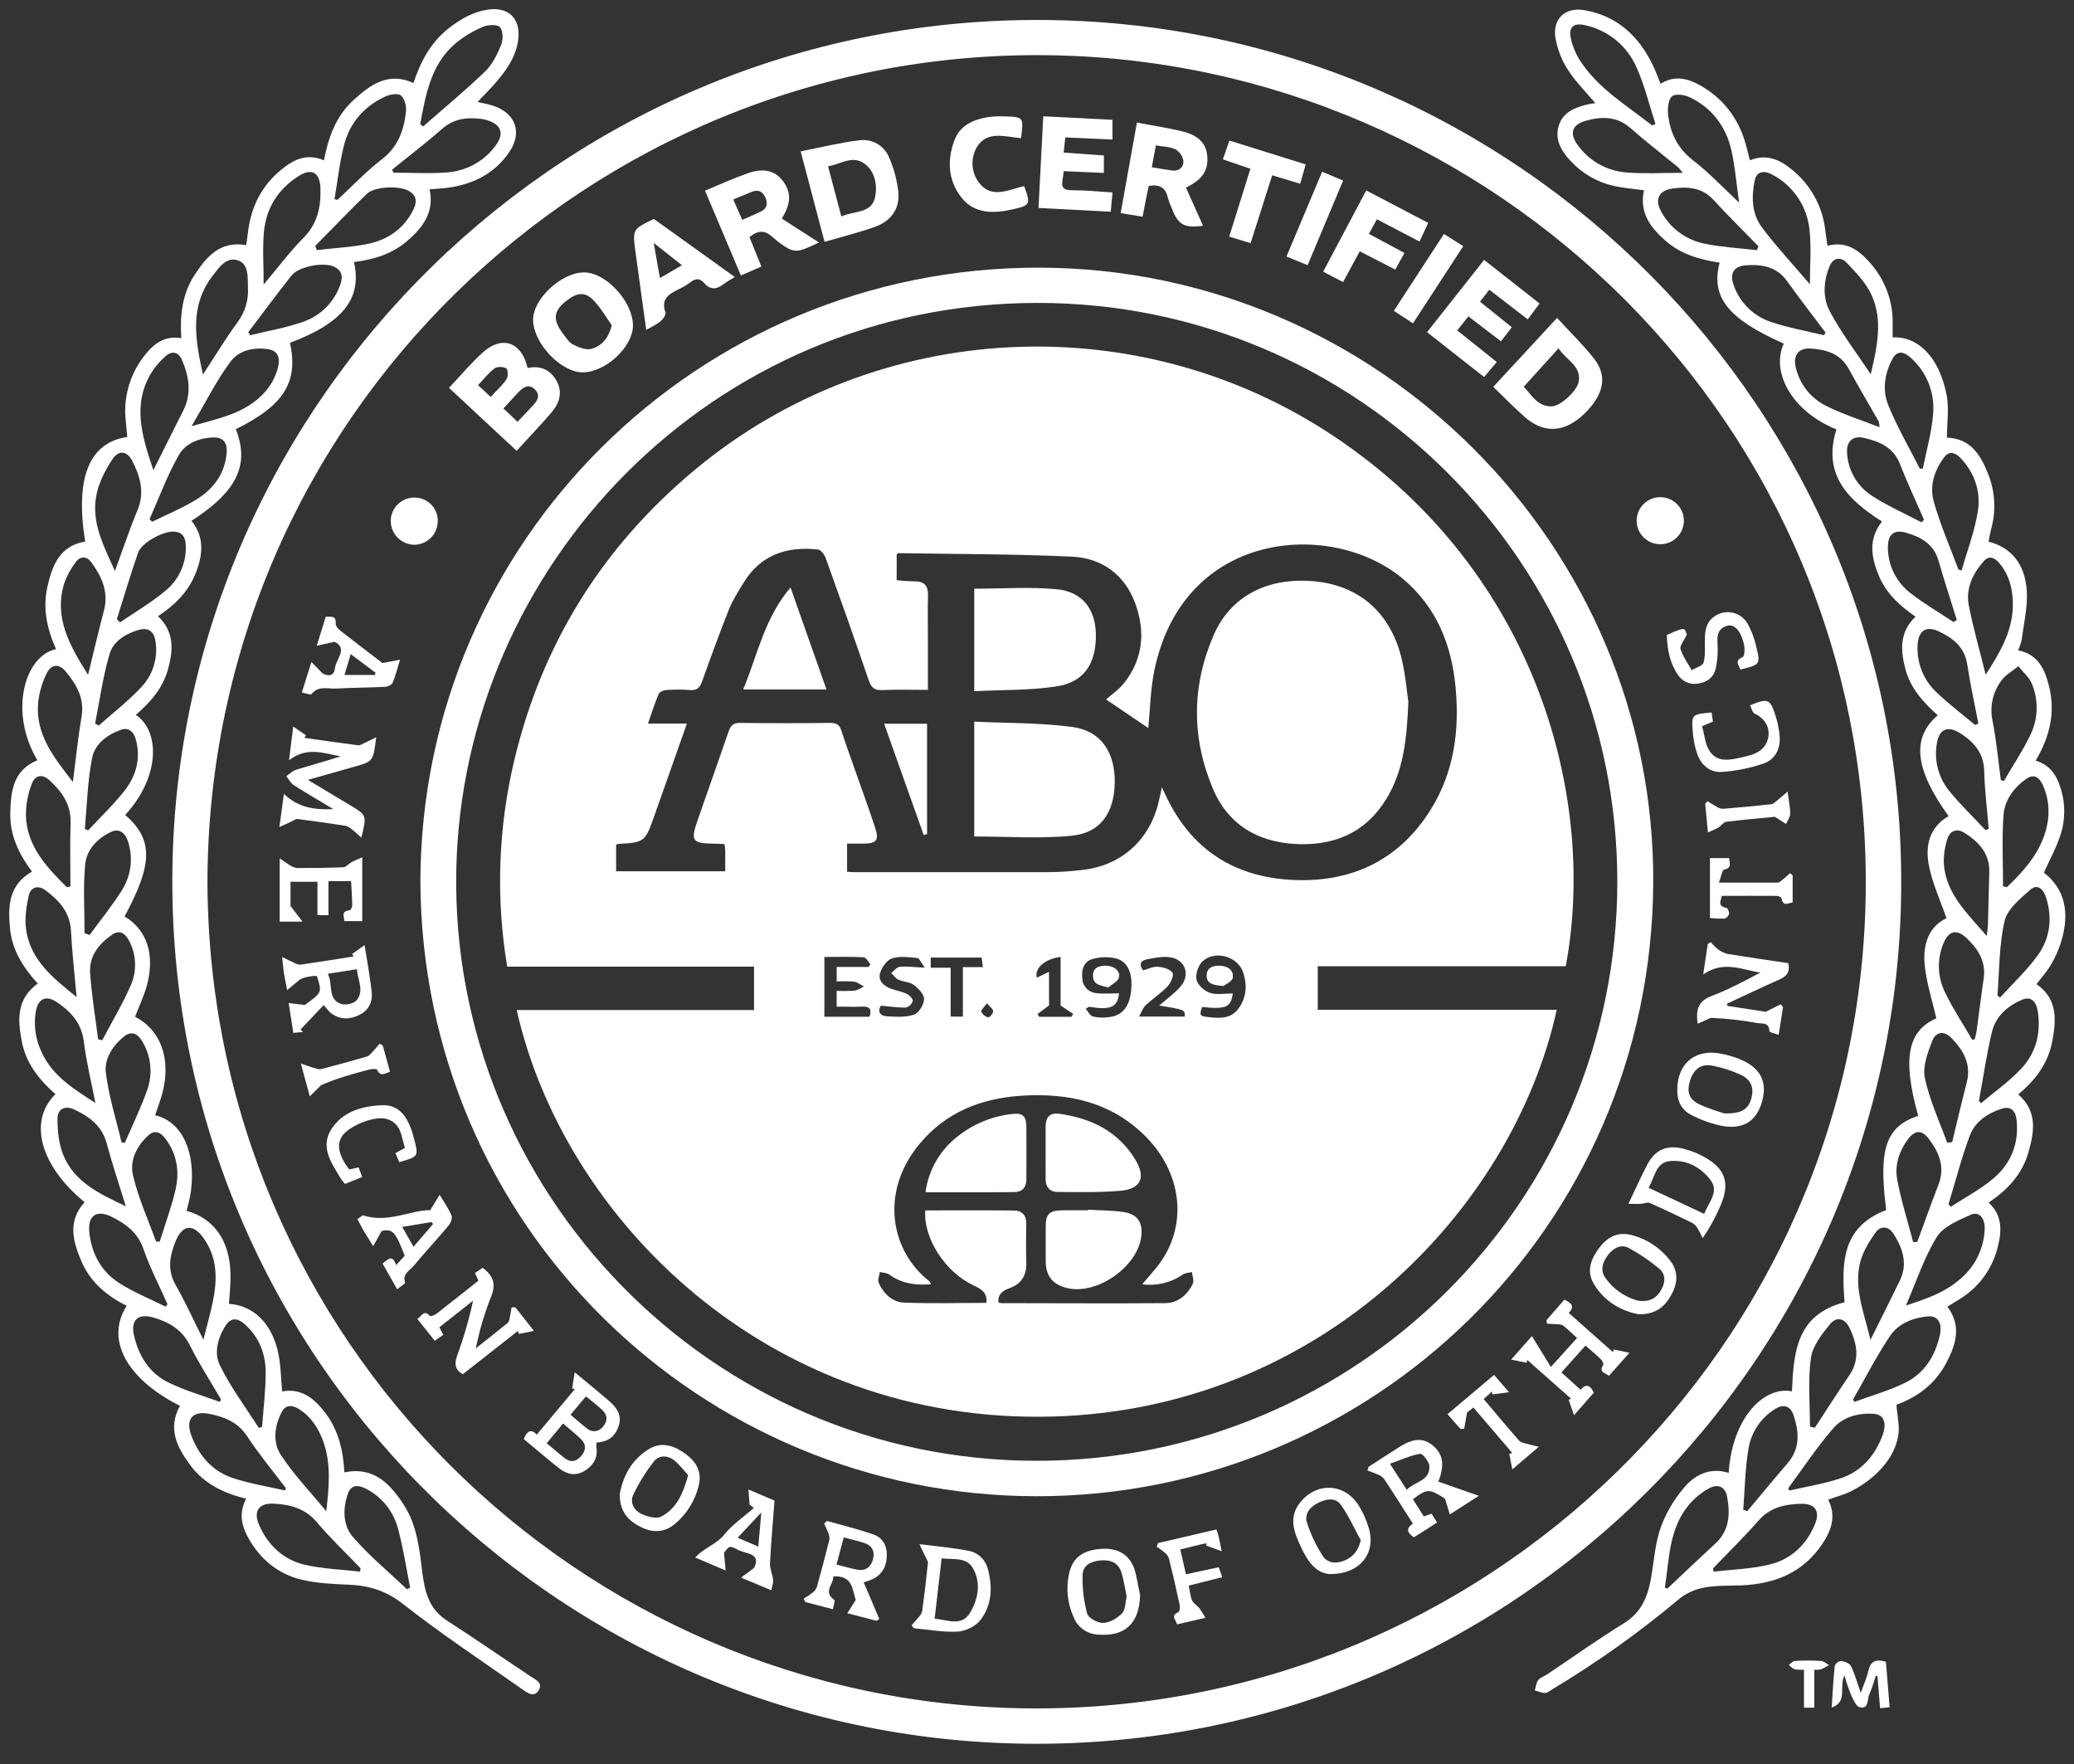 <svg xmlns="http://www.w3.org/2000/svg" width="87" height="74" viewBox="0 0 87 74" fill="none"><rect x="0" y="0" width="87" height="74" fill="#333333" stroke="none"/><g clip-path="url(#clip0_8001_102515)"><path d="M79.752 36.97C79.781 56.95 63.381 73.317 43.145 73.135C23.246 72.954 6.955 56.636 7.232 36.459C7.505 16.723 23.819 0.585 43.977 0.84C63.72 1.091 79.759 17.188 79.752 36.97ZM8.702 36.976C8.754 56.212 24.331 71.449 43.091 71.651C62.258 71.861 78.12 56.491 78.265 37.267C78.41 17.816 62.647 2.521 43.889 2.315C24.71 2.106 8.757 17.556 8.702 36.976Z" fill="#FEFFFF"></path><path d="M9.604 54.685C10.655 54.756 11.435 55.535 11.685 56.813C11.784 57.314 11.787 57.833 11.835 58.358C12.655 58.209 13.201 58.668 13.657 59.273C14.204 59.999 14.399 60.849 14.445 61.751C15.674 61.502 16.358 62.224 16.934 63.107C17.48 63.944 17.59 64.915 17.705 65.877C17.73 66.087 17.763 66.297 17.806 66.504C17.931 67.116 18.2 67.617 18.756 67.975C19.94 68.736 21.099 69.54 22.272 70.32C22.488 70.464 22.789 70.586 22.592 70.899C22.394 71.211 22.124 71.002 21.923 70.861C20.238 69.68 18.518 68.537 16.899 67.27C16.187 66.712 15.47 66.498 14.616 66.463C13.953 66.436 13.276 66.405 12.636 66.25C11.652 66.011 10.912 65.391 10.415 64.501C10.127 63.986 10.014 63.457 10.324 62.858C9.39 62.631 8.567 62.236 7.99 61.464C7.428 60.709 7.022 59.92 7.548 58.963C5.309 57.835 4.41 56.181 5.314 54.769C4.485 54.352 3.791 53.779 3.42 52.909C3.056 52.068 2.827 51.214 3.55 50.421C1.69 48.9 1.168 47.019 2.328 45.89C1.647 45.295 1.094 44.605 0.918 43.695C0.743 42.785 0.676 41.911 1.583 41.25C0.977 40.591 0.501 39.84 0.417 38.922C0.333 38.004 0.358 37.119 1.342 36.555C0.795 35.829 0.409 35.023 0.431 34.103C0.453 33.183 0.552 32.3 1.569 31.888C0.37 29.881 1.014 27.512 2.351 27.226C1.976 26.392 1.785 25.521 1.986 24.623C2.187 23.724 2.498 22.892 3.572 22.715C3.147 20.052 3.73 18.562 5.339 18.327C5.32 18.114 5.301 17.896 5.278 17.679C5.217 17.167 5.262 16.648 5.412 16.154C5.561 15.66 5.811 15.202 6.146 14.809C6.51 14.368 6.954 14.075 7.604 14.185C7.546 13.245 7.636 12.346 8.15 11.551C8.651 10.785 9.21 10.091 10.327 10.28C10.358 10.065 10.391 9.844 10.418 9.624C10.572 8.519 11.088 7.626 11.992 6.967C12.453 6.631 12.957 6.456 13.589 6.724C13.772 5.768 14.089 4.875 14.818 4.208C15.526 3.562 16.276 2.997 17.344 3.482C17.635 2.602 18.051 1.804 18.79 1.211C19.307 0.8 19.866 0.476 20.537 0.394C21.336 0.303 21.813 0.777 21.747 1.574C21.685 2.288 21.31 2.854 20.868 3.381C20.617 3.681 20.335 3.955 20.034 4.275C20.267 4.332 20.482 4.366 20.686 4.434C21.624 4.743 21.922 5.551 21.369 6.368C20.766 7.266 19.876 7.715 18.823 7.87C18.569 7.906 18.311 7.915 18.019 7.941C18.229 8.889 17.746 9.533 17.09 10.099C16.434 10.665 15.671 10.885 14.848 10.993C15.199 12.519 14.378 13.545 12.165 14.378C12.52 16.034 11.912 17.002 9.893 18.001C10.479 19.495 9.943 20.617 8.033 21.843C8.601 22.552 8.506 23.319 8.187 24.091C7.877 24.844 7.318 25.39 6.629 25.844C7.328 26.512 7.267 27.293 7.042 28.088C6.817 28.884 6.3 29.459 5.697 29.985C6.72 30.657 6.722 32.595 5.252 34.179C6.43 35.211 6.424 36.218 5.226 38.436C6.152 38.992 6.507 40.019 6.171 41.295C6.049 41.757 5.837 42.194 5.666 42.644C6.736 43.189 7.186 44.406 6.816 45.828C6.733 46.149 6.612 46.458 6.508 46.773C7.672 47.058 8.214 48.355 8.011 49.946C7.975 50.229 7.893 50.506 7.829 50.785C8.979 51.103 9.642 52.044 9.667 53.419C9.682 53.846 9.629 54.266 9.604 54.685ZM14.031 8.355L14.159 8.381C14.777 7.806 15.36 7.188 16.028 6.673C16.697 6.158 16.945 5.461 17.03 4.685C17.056 4.46 16.975 4.133 16.818 4.005C16.69 3.9 16.347 3.961 16.149 4.054C15.28 4.456 14.684 5.144 14.44 6.052C14.243 6.807 14.163 7.587 14.031 8.355ZM15.102 65.916L15.125 65.774C14.51 65.133 13.861 64.52 13.29 63.842C12.8 63.262 12.168 63.101 11.48 63.066C10.848 63.035 10.617 63.389 10.873 63.969C11.248 64.818 11.895 65.422 12.787 65.629C13.543 65.803 14.331 65.826 15.102 65.916ZM17.627 5.204L17.748 5.305C18.617 4.542 19.511 3.803 20.345 3.002C20.648 2.711 20.854 2.29 21.018 1.892C21.109 1.674 21.109 1.312 20.977 1.145C20.886 1.022 20.478 1.03 20.273 1.119C19.856 1.292 19.466 1.526 19.117 1.811C18.072 2.694 17.861 3.959 17.627 5.204ZM11.955 62.511L11.99 62.413C11.443 61.693 10.867 60.998 10.373 60.245C9.984 59.651 9.417 59.427 8.794 59.302C8.057 59.153 7.762 59.534 8.04 60.246C8.362 61.072 8.918 61.712 9.771 61.992C10.477 62.228 11.224 62.344 11.955 62.513V62.511ZM11.06 11.933C11.661 11.221 12.154 10.556 12.736 9.97C13.318 9.384 13.465 8.677 13.442 7.903C13.42 7.221 13.072 7.031 12.497 7.402C11.662 7.947 11.166 8.73 11.073 9.711C11.007 10.413 11.06 11.124 11.06 11.936V11.933ZM9.224 58.796L9.269 58.691C8.83 57.937 8.352 57.201 7.963 56.42C7.632 55.757 7.083 55.449 6.429 55.257C5.792 55.075 5.474 55.365 5.621 56.009C5.818 56.873 6.27 57.599 7.079 57.991C7.764 58.325 8.507 58.535 9.224 58.798V58.796ZM16.449 7.114L16.502 7.242C17.266 7.242 18.035 7.29 18.794 7.228C19.165 7.196 19.526 7.089 19.855 6.915C20.184 6.74 20.474 6.501 20.707 6.212C21.205 5.626 21.066 5.19 20.31 5.008C20.238 4.993 20.165 4.982 20.092 4.977C19.515 4.918 18.998 5.002 18.534 5.414C17.862 6.006 17.145 6.55 16.449 7.114ZM8.515 15.707C9.027 14.927 9.469 14.191 9.972 13.503C10.281 13.089 10.432 12.579 10.401 12.065C10.383 11.637 10.45 11.073 9.972 10.917C9.493 10.761 9.187 11.219 8.92 11.565C7.944 12.836 8.184 14.227 8.513 15.707H8.515ZM6.952 54.805L7.025 54.699C6.683 53.927 6.291 53.173 6.015 52.379C5.776 51.692 5.278 51.33 4.687 51.036C4.05 50.718 3.673 50.985 3.747 51.69C3.844 52.598 4.259 53.348 5.029 53.831C5.635 54.214 6.308 54.487 6.952 54.805ZM5.278 50.593C4.994 49.666 4.707 48.815 4.473 47.949C4.276 47.216 3.744 46.829 3.116 46.535C2.721 46.354 2.413 46.505 2.411 46.931C2.411 47.428 2.465 47.961 2.646 48.419C3.107 49.583 4.171 50.065 5.278 50.593ZM6.433 19.72C6.875 18.838 7.282 18.028 7.688 17.218C8.052 16.491 7.927 15.78 7.626 15.081C7.488 14.762 7.21 14.706 6.959 14.928C6.707 15.143 6.492 15.397 6.321 15.68C5.54 17.018 5.972 18.336 6.433 19.72ZM13.221 10.322L13.292 10.49C14.021 10.399 14.767 10.373 15.479 10.218C16.309 10.036 16.97 9.561 17.353 8.765C17.496 8.47 17.478 8.209 17.171 8.019C16.777 7.777 15.721 7.81 15.387 8.132C14.65 8.844 13.942 9.586 13.221 10.318V10.322ZM4.822 23.945C5.144 23.071 5.424 22.226 5.766 21.402C6.08 20.652 5.882 19.978 5.544 19.323C5.331 18.911 4.985 18.863 4.724 19.251C4.43 19.692 4.168 20.195 4.056 20.704C3.799 21.883 4.347 22.893 4.822 23.949V23.945ZM3.214 41.819C3.123 40.832 3.024 39.933 2.976 39.032C2.935 38.255 2.475 37.766 1.911 37.341C1.599 37.106 1.283 37.206 1.204 37.569C1.102 38.029 1.03 38.526 1.095 38.987C1.276 40.271 2.226 41.023 3.214 41.819ZM4.002 46.263C3.826 45.355 3.621 44.532 3.519 43.699C3.428 42.93 2.987 42.437 2.398 42.04C1.923 41.72 1.595 41.877 1.499 42.444C1.403 43.045 1.502 43.661 1.781 44.202C2.237 45.144 3.091 45.672 4.002 46.263ZM3.057 32.797C3.184 31.82 3.273 30.935 3.421 30.061C3.553 29.292 3.208 28.71 2.761 28.168C2.467 27.812 2.137 27.849 1.942 28.273C1.759 28.653 1.643 29.06 1.599 29.478C1.483 30.793 2.246 31.753 3.057 32.797ZM17.078 66.656L17.204 66.585C17.04 65.763 16.918 64.929 16.698 64.122C16.607 63.768 16.443 63.437 16.216 63.15C15.99 62.863 15.706 62.627 15.382 62.455C14.99 62.243 14.715 62.298 14.593 62.647C14.374 63.277 14.38 63.972 14.804 64.463C15.487 65.253 16.308 65.931 17.073 66.656H17.078ZM3.694 28.305C3.932 27.332 4.134 26.469 4.36 25.606C4.566 24.827 4.269 24.186 3.833 23.586C3.651 23.331 3.377 23.305 3.183 23.568C2.972 23.841 2.806 24.146 2.692 24.471C2.256 25.912 2.921 27.077 3.694 28.305ZM2.794 37.206L2.955 37.183C2.955 36.297 2.931 35.409 2.962 34.524C2.988 33.75 2.597 33.201 2.073 32.723C1.766 32.443 1.46 32.506 1.321 32.904C1.164 33.326 1.084 33.772 1.087 34.221C1.135 35.499 1.952 36.366 2.795 37.204L2.794 37.206ZM10.415 13.931L10.492 14.059C11.207 13.886 11.94 13.759 12.635 13.525C13.021 13.405 13.372 13.195 13.66 12.912C13.947 12.629 14.163 12.281 14.288 11.898C14.396 11.585 14.33 11.328 14.008 11.183C13.552 10.98 12.53 11.176 12.226 11.559C11.611 12.337 11.018 13.138 10.416 13.93L10.415 13.931ZM8.037 17.873C9.016 17.593 9.874 17.419 10.601 16.9C11.133 16.521 11.512 16.024 11.668 15.376C11.75 15.023 11.668 14.713 11.267 14.65C10.649 14.544 10.014 14.696 9.662 15.177C9.07 15.979 8.619 16.887 8.037 17.873ZM13.686 63.386C13.803 62.364 13.898 61.388 13.557 60.448C13.357 59.903 13.052 59.417 12.541 59.099C12.268 58.928 11.981 58.895 11.812 59.233C11.513 59.817 11.435 60.494 11.775 61.013C12.329 61.859 13.043 62.6 13.688 63.386H13.686ZM6.272 21.778L6.383 21.883C7.005 21.575 7.658 21.309 8.243 20.946C8.972 20.499 9.447 19.846 9.511 18.959C9.537 18.596 9.372 18.348 9.001 18.349C8.395 18.349 7.794 18.578 7.508 19.075C7.016 19.932 6.675 20.875 6.272 21.778ZM4.905 25.969L5.036 26.103C5.68 25.662 6.363 25.266 6.956 24.764C7.231 24.535 7.45 24.247 7.595 23.92C7.74 23.594 7.808 23.238 7.794 22.882C7.786 22.563 7.675 22.319 7.301 22.296C6.852 22.268 5.941 22.756 5.794 23.177C5.472 24.1 5.196 25.038 4.901 25.971L4.905 25.969ZM10.861 59.886L10.994 59.844C11.049 59.086 11.144 58.327 11.145 57.567C11.145 56.79 10.872 56.085 10.278 55.549C9.95 55.256 9.683 55.266 9.473 55.585C9.132 56.102 8.968 56.746 9.225 57.265C9.674 58.186 10.301 59.019 10.856 59.888L10.861 59.886ZM3.559 34.765L3.696 34.828C4.215 34.269 4.775 33.738 5.24 33.142C5.717 32.525 5.915 31.796 5.695 31.007C5.604 30.682 5.393 30.493 5.057 30.614C4.489 30.817 3.979 31.212 3.867 31.776C3.67 32.753 3.651 33.766 3.559 34.765ZM3.99 30.342L4.14 30.433C4.743 29.896 5.39 29.399 5.937 28.809C6.177 28.554 6.354 28.246 6.455 27.911C6.556 27.576 6.578 27.223 6.519 26.878C6.459 26.486 6.223 26.311 5.844 26.413C5.298 26.561 4.766 26.885 4.607 27.396C4.317 28.351 4.188 29.356 3.99 30.34V30.342ZM8.532 56.191C8.691 55.556 8.833 55.068 8.933 54.571C9.121 53.642 9.121 52.728 8.531 51.917C8.093 51.314 7.653 51.364 7.369 52.056C7.124 52.653 7.004 53.254 7.362 53.884C7.768 54.597 8.108 55.348 8.532 56.191ZM6.545 52.071L6.698 52.08C6.925 51.353 7.195 50.627 7.366 49.884C7.537 49.141 7.423 48.41 6.952 47.776C6.77 47.525 6.525 47.353 6.229 47.615C5.733 48.054 5.44 48.674 5.574 49.269C5.79 50.227 6.211 51.139 6.545 52.071ZM5.096 47.914L5.24 47.924C5.554 47.198 5.91 46.471 6.171 45.725C6.295 45.383 6.339 45.017 6.299 44.654C6.26 44.292 6.137 43.944 5.941 43.636C5.764 43.35 5.513 43.233 5.218 43.461C4.731 43.844 4.371 44.406 4.44 44.978C4.556 45.966 4.869 46.935 5.099 47.914H5.096ZM3.547 39.138L3.76 39.215C4.216 38.584 4.718 37.978 5.127 37.316C5.303 37.031 5.419 36.713 5.466 36.382C5.513 36.051 5.49 35.713 5.4 35.391C5.276 34.924 5.004 34.727 4.661 34.89C4.082 35.162 3.633 35.638 3.574 36.252C3.483 37.21 3.547 38.178 3.547 39.138ZM4.113 43.588L4.288 43.629C4.699 42.848 5.161 42.085 5.505 41.28C5.627 40.985 5.681 40.666 5.664 40.347C5.646 40.028 5.557 39.717 5.404 39.437C5.25 39.142 5.015 38.989 4.702 39.202C4.142 39.592 3.729 40.108 3.781 40.81C3.843 41.737 4 42.66 4.115 43.587L4.113 43.588Z" fill="#FEFFFF"></path><path d="M72.514 61.773C72.666 59.43 74.019 58.123 75.169 58.354C75.241 56.747 75.335 55.146 77.374 54.619C77.271 53.097 77.179 51.488 79.123 50.752C78.794 48.178 79.1 47.262 80.465 46.798C79.788 44.386 80.025 43.238 81.224 42.711C81.05 41.936 80.799 41.189 80.733 40.426C80.662 39.614 80.903 38.859 81.651 38.514C81.39 37.752 81.046 37.025 80.906 36.262C80.759 35.467 80.935 34.688 81.74 34.23C80.321 32.266 80.172 30.95 81.284 30C80.685 29.464 80.146 28.878 79.933 28.079C79.723 27.293 79.66 26.527 80.353 25.863C79.687 25.409 79.113 24.878 78.804 24.125C78.496 23.372 78.361 22.612 78.947 21.872C77.535 20.978 76.437 19.919 77.034 18.009C75.086 17.219 74.294 15.545 74.826 14.412C72.49 13.378 71.755 12.466 72.135 11.014C71.308 10.893 70.518 10.667 69.874 10.105C69.23 9.544 68.755 8.913 68.963 7.98C68.528 7.919 68.105 7.889 67.697 7.799C66.995 7.64 66.359 7.272 65.875 6.742C65.485 6.323 65.207 5.846 65.389 5.265C65.571 4.683 66.107 4.486 66.658 4.367C66.742 4.348 66.828 4.341 66.921 4.328C66.516 3.845 66.081 3.42 65.762 2.915C65.502 2.51 65.327 2.058 65.246 1.585C65.121 0.793 65.656 0.29 66.453 0.425C67.854 0.664 68.769 1.537 69.358 2.786C69.466 3.017 69.552 3.259 69.656 3.513C70.272 3.131 70.84 3.299 71.386 3.619C72.389 4.213 73.006 5.099 73.278 6.227C73.316 6.386 73.359 6.543 73.404 6.723C74.05 6.46 74.589 6.66 75.075 7.04C75.487 7.353 75.831 7.745 76.087 8.193C76.344 8.641 76.506 9.136 76.566 9.649C76.594 9.857 76.623 10.065 76.657 10.308C77.426 10.103 77.96 10.473 78.415 10.991C79.069 11.703 79.419 12.64 79.393 13.605V14.15C80.417 14.1 81.321 14.911 81.651 16.538C81.768 17.114 81.67 17.733 81.67 18.355C82.681 18.394 83.087 19.102 83.401 19.883C83.693 20.621 83.736 21.434 83.523 22.199C83.477 22.371 83.451 22.548 83.416 22.721C84.347 22.947 84.952 23.646 85.02 24.787C85.061 25.463 84.893 26.149 84.806 26.834C84.771 26.985 84.721 27.132 84.657 27.273C85.501 27.447 85.778 28.082 85.953 28.776C86.227 29.876 85.987 30.902 85.392 31.9C85.893 32.053 86.192 32.387 86.363 32.844C86.634 33.526 86.663 34.28 86.445 34.981C86.269 35.535 85.982 36.053 85.738 36.6C86.592 37.265 86.853 38.243 86.453 39.527C86.347 39.858 86.203 40.175 86.025 40.474C85.858 40.759 85.631 41.008 85.428 41.276C86.322 41.893 86.258 42.784 86.087 43.681C85.914 44.596 85.38 45.306 84.662 45.901C85.481 46.614 85.334 47.479 85.084 48.343C84.821 49.257 84.205 49.914 83.417 50.438C83.996 50.967 83.973 51.609 83.811 52.263C83.703 52.729 83.502 53.168 83.219 53.554C82.936 53.94 82.578 54.265 82.165 54.51L81.689 54.804C82.302 55.621 82.043 56.411 81.631 57.184C81.16 58.069 80.395 58.617 79.552 58.915C79.585 59.38 79.695 59.81 79.627 60.211C79.51 60.899 79.105 61.467 78.582 61.924C78.307 62.161 78.005 62.364 77.681 62.529C77.375 62.686 77.032 62.773 76.689 62.898C77.04 63.588 76.818 64.202 76.429 64.775C75.621 65.968 74.434 66.436 73.04 66.492C72.525 66.512 72.001 66.492 71.499 66.582C71.118 66.65 70.759 66.809 70.454 67.047C68.785 68.45 67.006 69.718 65.135 70.84C65.031 70.901 64.925 71.003 64.818 71.006C64.674 71.006 64.528 70.937 64.382 70.897C64.427 70.752 64.437 70.581 64.523 70.469C64.61 70.356 64.776 70.308 64.903 70.224C65.972 69.508 67.021 68.757 68.117 68.084C68.921 67.589 69.16 66.846 69.29 66C69.39 65.344 69.449 64.667 69.669 64.049C69.883 63.472 70.194 62.934 70.588 62.46C71.057 61.868 71.704 61.526 72.514 61.773ZM72.954 8.497C72.837 7.68 72.781 6.993 72.633 6.324C72.408 5.317 71.828 4.537 70.889 4.083C70.672 3.977 70.296 3.918 70.145 4.034C69.993 4.15 69.945 4.52 69.97 4.767C70.049 5.555 70.362 6.22 71.026 6.73C71.69 7.239 72.246 7.841 72.954 8.5V8.497ZM71.855 65.786C71.866 65.83 71.877 65.877 71.887 65.919C72.685 65.822 73.504 65.805 74.275 65.606C75.144 65.384 75.778 64.781 76.129 63.938C76.356 63.393 76.155 63.063 75.566 63.072C74.896 63.084 74.264 63.211 73.773 63.769C73.161 64.465 72.497 65.114 71.855 65.786ZM69.304 5.264L69.442 5.195C69.182 4.399 68.987 3.572 68.644 2.816C68.449 2.37 68.15 1.978 67.772 1.671C67.393 1.364 66.946 1.152 66.469 1.053C65.997 0.947 65.788 1.152 65.895 1.621C65.968 1.943 66.096 2.25 66.273 2.529C67.036 3.72 68.237 4.417 69.307 5.264H69.304ZM75.009 62.416L75.059 62.517C75.776 62.35 76.509 62.234 77.206 62.003C78.091 61.711 78.658 61.043 78.975 60.181C79.157 59.672 79.015 59.328 78.61 59.298C77.963 59.251 77.32 59.428 76.909 59.895C76.222 60.684 75.641 61.571 75.013 62.416H75.009ZM75.92 11.921C75.92 11.114 75.991 10.36 75.903 9.624C75.854 9.149 75.689 8.692 75.423 8.294C75.157 7.897 74.798 7.57 74.377 7.342C73.985 7.12 73.685 7.2 73.61 7.554C73.463 8.248 73.48 8.967 73.916 9.547C74.521 10.351 75.213 11.091 75.92 11.921ZM77.73 58.693L77.788 58.798C78.494 58.538 79.223 58.331 79.897 58.005C80.724 57.607 81.18 56.87 81.375 55.987C81.483 55.499 81.284 55.177 80.888 55.21C80.25 55.264 79.635 55.506 79.281 56.035C78.71 56.887 78.241 57.806 77.732 58.696L77.73 58.693ZM70.587 7.248C70.528 7.167 70.464 7.089 70.395 7.017C69.729 6.472 69.044 5.945 68.399 5.375C67.826 4.869 67.187 4.88 66.526 5.064C65.94 5.227 65.82 5.595 66.184 6.088C66.424 6.421 66.734 6.697 67.094 6.895C67.453 7.094 67.852 7.21 68.263 7.236C68.996 7.293 69.736 7.248 70.587 7.248ZM78.475 15.694C78.74 14.545 78.995 13.436 78.505 12.366C78.27 11.853 77.839 11.415 77.441 10.997C77.237 10.784 76.913 10.794 76.765 11.13C76.486 11.766 76.445 12.476 76.759 13.064C77.239 13.963 77.871 14.79 78.475 15.698V15.694ZM79.95 54.754C80.792 54.482 81.59 54.209 82.235 53.637C82.537 53.382 82.783 53.068 82.958 52.714C83.133 52.361 83.233 51.975 83.253 51.582C83.28 51.104 83.026 50.793 82.677 50.946C82.154 51.178 81.516 51.441 81.243 51.883C80.706 52.755 80.383 53.761 79.95 54.754ZM81.737 50.507L81.828 50.616C82.418 50.232 83.051 49.898 83.589 49.452C84.353 48.816 84.702 47.964 84.591 46.96C84.554 46.604 84.355 46.378 83.976 46.499C83.397 46.681 82.863 47.034 82.646 47.589C82.282 48.534 82.036 49.531 81.735 50.507H81.737ZM80.532 19.656H80.659C80.81 18.89 81.033 18.129 81.09 17.356C81.129 16.916 81.063 16.473 80.898 16.063C80.733 15.652 80.473 15.287 80.14 14.995C79.89 14.768 79.593 14.665 79.386 15.048C79.057 15.66 78.951 16.35 79.203 16.976C79.575 17.9 80.082 18.767 80.532 19.656ZM73.699 10.491L73.764 10.331C73.134 9.683 72.489 9.048 71.877 8.383C71.395 7.858 70.789 7.819 70.164 7.906C69.573 7.987 69.398 8.37 69.691 8.889C69.881 9.237 70.147 9.537 70.469 9.769C70.79 10.001 71.16 10.158 71.55 10.229C72.258 10.37 72.984 10.411 73.701 10.491H73.699ZM83.785 41.752L83.899 41.838C84.439 41.241 85.04 40.687 85.502 40.035C86.002 39.331 86.095 38.491 85.833 37.655C85.742 37.351 85.498 37.028 85.173 37.312C84.743 37.689 84.203 38.13 84.087 38.632C83.854 39.641 83.873 40.709 83.788 41.752H83.785ZM82.145 23.882L82.285 23.927C82.519 23.104 82.831 22.292 82.965 21.457C83.099 20.621 82.837 19.838 82.236 19.206C82.036 18.995 81.781 18.89 81.571 19.159C81.143 19.709 80.933 20.378 81.116 21.031C81.389 22.002 81.798 22.938 82.15 23.882H82.145ZM83.007 46.17L83.098 46.271C83.659 45.797 84.267 45.369 84.768 44.84C85.406 44.172 85.624 43.324 85.479 42.407C85.409 41.968 85.172 41.79 84.841 41.924C84.227 42.176 83.732 42.612 83.566 43.247C83.331 44.209 83.195 45.194 83.012 46.17H83.007ZM83.925 32.713L84.057 32.76C84.44 32.1 84.87 31.462 85.195 30.773C85.344 30.448 85.425 30.097 85.433 29.739C85.441 29.382 85.375 29.027 85.24 28.696C85.132 28.413 84.862 28.192 84.666 27.942C84.422 28.145 84.119 28.306 83.945 28.557C83.77 28.794 83.647 29.065 83.584 29.352C83.522 29.64 83.52 29.938 83.581 30.226C83.743 31.043 83.819 31.883 83.93 32.713H83.925ZM69.838 66.589L69.944 66.627C70.618 65.991 71.286 65.355 71.963 64.731C72.56 64.178 72.58 63.479 72.446 62.763C72.37 62.355 72.058 62.218 71.685 62.426C71.382 62.595 71.11 62.814 70.881 63.074C70.004 64.087 70.027 65.373 69.838 66.587V66.589ZM83.295 28.299C83.89 27.377 84.402 26.507 84.433 25.459C84.452 24.801 84.318 24.163 83.879 23.633C83.697 23.41 83.453 23.27 83.224 23.527C82.755 24.051 82.453 24.679 82.586 25.386C82.768 26.332 83.041 27.261 83.295 28.299ZM84.024 37.172L84.184 37.209C84.805 36.616 85.386 35.988 85.704 35.171C85.994 34.425 86.025 33.667 85.69 32.922C85.556 32.623 85.331 32.434 85.009 32.659C84.478 33.028 84.091 33.556 84.044 34.184C83.97 35.175 84.024 36.176 84.024 37.172ZM76.508 14.06L76.579 13.951C76.038 13.23 75.485 12.519 74.962 11.788C74.525 11.179 73.902 11.077 73.231 11.128C72.724 11.167 72.549 11.47 72.721 11.951C72.847 12.319 73.057 12.652 73.336 12.924C73.614 13.195 73.953 13.398 74.325 13.515C75.031 13.751 75.779 13.883 76.508 14.06ZM78.842 17.915C78.839 17.833 78.827 17.752 78.806 17.672C78.389 16.939 77.956 16.213 77.552 15.472C77.203 14.831 76.604 14.66 75.957 14.618C75.442 14.585 75.204 14.908 75.329 15.409C75.407 15.75 75.558 16.07 75.773 16.347C75.988 16.623 76.26 16.849 76.572 17.009C77.275 17.366 78.037 17.602 78.842 17.918V17.915ZM73.126 63.325L73.298 63.376C73.86 62.707 74.415 62.031 74.986 61.37C75.519 60.755 75.469 60.066 75.242 59.372C75.103 58.946 74.804 58.867 74.422 59.12C74.134 59.306 73.889 59.55 73.703 59.837C73.516 60.124 73.393 60.447 73.341 60.785C73.202 61.617 73.191 62.474 73.126 63.322V63.325ZM80.596 21.911L80.71 21.803C80.37 21.021 80.007 20.248 79.695 19.455C79.422 18.755 78.832 18.514 78.188 18.365C77.724 18.259 77.452 18.511 77.479 18.989C77.497 19.355 77.603 19.711 77.789 20.027C77.974 20.343 78.233 20.61 78.543 20.806C79.192 21.226 79.909 21.541 80.6 21.905L80.596 21.911ZM81.939 26.094L82.084 26.003C81.826 25.172 81.556 24.346 81.314 23.51C81.111 22.807 80.562 22.511 79.937 22.338C79.44 22.2 79.19 22.429 79.193 22.953C79.193 23.326 79.278 23.694 79.444 24.028C79.61 24.363 79.851 24.655 80.148 24.881C80.716 25.324 81.343 25.687 81.943 26.09L81.939 26.094ZM75.926 59.833L76.128 59.883C76.611 59.143 77.089 58.401 77.585 57.667C78.029 57.007 77.896 56.344 77.585 55.698C77.39 55.284 77.039 55.199 76.757 55.546C76.416 55.966 76.028 56.462 75.963 56.965C75.835 57.903 75.924 58.873 75.924 59.833H75.926ZM83.288 34.819L83.423 34.767C83.357 33.959 83.253 33.152 83.234 32.343C83.217 31.601 82.818 31.133 82.252 30.768C81.685 30.403 81.329 30.581 81.237 31.241C81.185 31.587 81.207 31.939 81.301 32.276C81.395 32.612 81.56 32.925 81.784 33.194C82.25 33.767 82.786 34.277 83.288 34.816V34.819ZM78.459 56.201C78.91 55.293 79.31 54.505 79.694 53.71C80.037 53.002 79.815 52.352 79.428 51.746C79.225 51.429 78.891 51.389 78.673 51.696C78.409 52.069 78.154 52.485 78.035 52.92C77.754 54.001 78.184 55.019 78.463 56.2L78.459 56.201ZM82.849 30.408L82.989 30.347C82.83 29.52 82.648 28.696 82.521 27.863C82.412 27.142 81.929 26.765 81.337 26.486C80.808 26.235 80.479 26.439 80.442 27.026C80.415 27.398 80.472 27.77 80.608 28.117C80.744 28.464 80.956 28.777 81.228 29.032C81.741 29.525 82.31 29.953 82.852 30.407L82.849 30.408ZM80.253 52.095L80.426 52.089C80.721 51.288 81.006 50.482 81.315 49.686C81.603 48.945 81.335 48.324 80.903 47.757C80.606 47.37 80.319 47.399 80.022 47.798C79.658 48.292 79.476 48.876 79.582 49.463C79.747 50.351 80.024 51.218 80.253 52.095ZM81.681 47.926L81.889 47.901C82.092 47.067 82.285 46.231 82.501 45.401C82.702 44.629 82.355 44.047 81.856 43.532C81.557 43.224 81.208 43.26 81.052 43.66C80.862 44.152 80.642 44.735 80.744 45.213C80.941 46.142 81.352 47.027 81.681 47.926ZM82.732 43.608L82.838 43.589C82.866 43.459 82.904 43.33 82.921 43.198C83.02 42.481 83.104 41.762 83.211 41.046C83.319 40.329 82.972 39.789 82.482 39.335C82.075 38.957 81.747 39.039 81.531 39.549C81.388 39.884 81.32 40.246 81.334 40.611C81.347 40.974 81.44 41.331 81.607 41.655C81.934 42.328 82.351 42.958 82.73 43.608H82.732ZM83.339 39.256C83.362 39.042 83.386 38.914 83.39 38.786C83.412 38.046 83.43 37.306 83.446 36.567C83.463 35.795 83.006 35.31 82.409 34.933C82.086 34.727 81.792 34.842 81.686 35.192C81.574 35.533 81.525 35.892 81.542 36.251C81.641 37.502 82.527 38.309 83.337 39.256H83.339Z" fill="#FEFFFF"></path><path d="M77.372 70.274C77.122 70.728 77.537 71.364 76.836 71.618C76.875 71.034 76.903 70.449 76.965 69.868C76.987 69.814 77.024 69.766 77.07 69.731C77.117 69.695 77.172 69.672 77.231 69.664C77.38 69.685 77.588 69.761 77.644 69.877C77.807 70.213 77.906 70.579 78.055 71.001C78.179 70.651 78.309 70.372 78.374 70.077C78.465 69.671 78.689 69.571 79.11 69.696C79.159 70.303 79.21 70.93 79.266 71.603L78.866 71.647C78.828 71.176 78.792 70.739 78.757 70.308L78.684 70.285C78.606 70.555 78.515 70.82 78.41 71.08C78.319 71.285 78.4 71.692 78.015 71.606C77.861 71.571 77.742 71.287 77.65 71.094C77.543 70.826 77.45 70.552 77.372 70.274Z" fill="#FEFFFF"></path><path d="M76.106 70.034V71.623H75.674V70.034C75.502 70.025 75.379 70.042 75.272 70.006C75.181 69.977 75.113 69.886 75.036 69.825C75.127 69.767 75.206 69.666 75.296 69.661C75.658 69.64 76.02 69.64 76.382 69.661C76.499 69.668 76.61 69.774 76.724 69.834C76.616 69.9 76.504 69.961 76.389 70.015C76.296 70.033 76.2 70.039 76.106 70.034Z" fill="#FEFFFF"></path><path d="M17.634 36.965C17.673 22.706 29.282 11.197 43.599 11.226C57.798 11.255 69.428 22.89 69.35 37.034C69.271 51.504 57.506 62.773 43.461 62.754C29.417 62.734 17.699 51.426 17.634 36.965ZM43.485 61.268C56.924 61.268 67.831 50.401 67.843 36.997C67.855 23.616 56.946 12.687 43.506 12.705C29.826 12.723 19.402 23.747 19.141 36.476C18.864 49.947 29.8 61.268 43.485 61.268Z" fill="#FEFFFF"></path><path d="M22.131 15.435C22.689 15.318 23.09 15.519 23.345 15.972C23.608 16.441 23.476 16.894 23.155 17.273C22.687 17.825 22.183 18.346 21.671 18.908L18.835 16.267C19.32 15.754 19.756 15.23 20.257 14.778C21.06 14.054 21.888 14.346 22.131 15.435ZM21.709 17.69C21.957 17.428 22.179 17.204 22.388 16.97C22.562 16.777 22.667 16.564 22.438 16.335C22.208 16.106 21.992 16.207 21.806 16.393C21.575 16.623 21.36 16.87 21.118 17.131L21.709 17.69ZM20.583 16.647C20.833 16.375 21.075 16.162 21.248 15.904C21.322 15.794 21.311 15.495 21.237 15.45C21.114 15.375 20.856 15.368 20.745 15.45C20.489 15.643 20.289 15.909 20.052 16.154L20.583 16.647Z" fill="#FEFFFF"></path><path d="M34.588 10.144C34.251 8.861 33.934 7.656 33.586 6.347C34.435 6.181 35.235 5.983 36.046 5.883C36.306 5.847 36.57 5.899 36.797 6.03C37.024 6.162 37.2 6.366 37.297 6.609C37.503 7.076 37.634 7.572 37.685 8.079C37.746 8.771 37.36 9.275 36.718 9.508C36.046 9.751 35.341 9.923 34.588 10.144ZM35.292 9.078C35.839 8.829 36.585 8.97 36.716 8.233C36.807 7.728 36.694 7.159 36.236 6.846C35.736 6.505 35.246 6.895 34.735 6.976C34.927 7.703 35.1 8.358 35.292 9.078Z" fill="#FEFFFF"></path><path d="M62.639 16.225L65.316 13.333C65.875 13.944 66.409 14.459 66.865 15.04C67.347 15.658 67.308 16.28 66.839 16.921C66.687 17.128 66.511 17.316 66.316 17.484C65.514 18.168 64.69 18.157 63.911 17.447C63.449 17.03 63.015 16.587 62.639 16.225ZM63.915 16.225C64.24 16.529 64.477 17.07 65.106 17.042C65.47 17.028 66.167 16.38 66.226 15.999C66.328 15.336 65.706 15.111 65.378 14.609L63.915 16.225Z" fill="#FEFFFF"></path><path d="M24.448 15.617C23.537 15.622 22.38 14.407 22.362 13.43C22.347 12.546 23.547 11.422 24.503 11.425C25.42 11.425 26.548 12.651 26.551 13.648C26.555 14.54 25.414 15.611 24.448 15.617ZM25.662 13.64C25.461 13.356 25.236 12.965 24.94 12.641C24.575 12.239 24.26 12.246 23.818 12.572C23.218 13.014 23.16 13.389 23.612 13.986C23.74 14.154 23.862 14.361 24.038 14.45C24.273 14.569 24.584 14.695 24.815 14.632C25.208 14.516 25.52 14.225 25.662 13.64Z" fill="#FEFFFF"></path><path d="M34.357 10.172C34.045 10.305 33.821 10.432 33.58 10.494C33.417 10.532 33.247 10.513 33.097 10.441C32.845 10.301 32.61 10.132 32.399 9.936C32.088 9.65 31.795 9.648 31.44 9.946L31.938 11.181L31.078 11.553L29.574 7.997C30.184 7.744 30.759 7.481 31.357 7.27C32.01 7.037 32.489 7.151 32.814 7.555C33.199 8.04 33.199 8.522 32.793 9.166L34.357 10.172ZM30.758 8.366L31.136 9.222C31.415 9.098 31.663 8.996 31.905 8.878C32.168 8.749 32.226 8.546 32.103 8.279C31.98 8.012 31.79 7.938 31.517 8.053C31.282 8.155 31.046 8.245 30.758 8.366Z" fill="#FEFFFF"></path><path d="M49.748 7.867C49.997 8.421 50.23 8.942 50.465 9.468C49.681 9.577 49.421 9.432 49.16 8.752C49.091 8.601 49.032 8.445 48.986 8.286C48.895 7.865 48.635 7.721 48.186 7.799C48.144 8.001 48.095 8.217 48.055 8.435C48.015 8.653 47.976 8.843 47.93 9.089L47.009 8.939C47.237 7.673 47.459 6.435 47.691 5.141C48.34 5.263 48.962 5.36 49.574 5.504C50.253 5.663 50.591 6.01 50.64 6.52C50.702 7.138 50.444 7.534 49.748 7.867ZM48.316 7.015C48.641 7.068 48.905 7.118 49.171 7.151C49.475 7.19 49.66 7.001 49.641 6.742C49.624 6.642 49.585 6.548 49.528 6.465C49.47 6.382 49.394 6.313 49.307 6.262C49.076 6.151 48.79 6.151 48.487 6.098C48.43 6.409 48.378 6.683 48.316 7.012V7.015Z" fill="#FEFFFF"></path><path d="M46.667 8.071C46.641 8.353 46.619 8.59 46.593 8.881L43.563 8.722C43.631 7.425 43.696 6.179 43.763 4.877L46.665 5.025V5.854L44.687 5.763C44.663 5.982 44.643 6.17 44.618 6.399L46.305 6.52V7.253L44.62 7.179C44.605 7.297 44.598 7.412 44.574 7.525C44.505 7.855 44.611 7.979 44.969 7.979C45.526 7.977 46.082 8.036 46.667 8.071Z" fill="#FEFFFF"></path><path d="M62.473 12.151L62.084 12.654L63.418 13.726L62.962 14.315L61.596 13.27L61.128 13.858L62.786 15.184L62.255 15.813L59.862 13.932L62.255 10.901L64.583 12.73L64.085 13.395L62.473 12.151Z" fill="#FEFFFF"></path><path d="M30.826 11.62C30.659 11.711 30.497 11.812 30.342 11.921C30.047 12.158 29.781 12.157 29.53 11.864C29.36 11.666 29.186 11.671 28.983 11.823C28.813 11.95 28.63 12.06 28.437 12.15C28.027 12.344 27.719 12.567 27.916 13.105C27.948 13.195 27.811 13.387 27.705 13.477C27.548 13.611 27.35 13.695 27.108 13.835C26.98 12.903 26.86 12.028 26.738 11.153C26.712 10.959 26.685 10.764 26.658 10.569C26.53 9.619 26.53 9.619 27.427 9.182L30.826 11.62ZM28.606 11.125L27.422 10.188C27.519 10.732 27.595 11.166 27.682 11.662L28.606 11.125Z" fill="#FEFFFF"></path><path d="M15.78 30.92C15.657 31.936 15.657 31.934 14.858 32.158C14.239 32.332 13.619 32.509 12.916 32.709L14.696 33.778C15.387 34.191 15.387 34.191 15.159 35.132C15.004 34.995 14.896 34.889 14.776 34.797C14.699 34.724 14.605 34.669 14.503 34.637C13.83 34.531 13.155 34.435 12.478 34.35C12.401 34.341 12.314 34.417 12.232 34.454L11.72 34.686C11.789 34.182 11.839 33.815 11.909 33.294C12.489 33.856 13.148 33.974 13.985 33.936C13.364 33.564 12.836 33.26 12.324 32.931C12.193 32.846 12.112 32.681 12.009 32.554C12.148 32.463 12.274 32.326 12.428 32.282C13.044 32.092 13.67 31.927 14.286 31.721C13.589 31.602 12.898 31.295 12.124 31.883C12.191 31.345 12.236 30.981 12.3 30.473L12.835 30.837L12.771 30.947C13.521 31.053 14.27 31.162 15.021 31.258C15.102 31.268 15.196 31.207 15.28 31.167C15.417 31.103 15.554 31.031 15.78 30.92Z" fill="#FEFFFF"></path><path d="M59.546 10.131L57.758 9.197L57.423 9.809L58.914 10.609L58.529 11.308L57.039 10.54C56.807 10.97 56.584 11.375 56.34 11.83L55.504 11.395L57.311 7.987L59.91 9.349L59.546 10.131Z" fill="#FEFFFF"></path><path d="M42.831 5.795C42.156 5.737 41.413 5.468 40.981 6.165C40.84 6.404 40.776 6.68 40.798 6.957C40.82 7.233 40.927 7.496 41.105 7.709C41.633 8.345 42.331 7.942 42.96 7.806C43.242 8.567 43.227 8.615 42.457 8.785C41.67 8.96 40.871 8.976 40.325 8.278C39.762 7.558 39.721 6.704 40.044 5.865C40.279 5.255 40.829 5.012 41.441 4.914C41.667 4.881 41.895 4.87 42.122 4.881C42.944 4.905 42.944 4.909 42.831 5.795Z" fill="#FEFFFF"></path><path d="M72.465 42.189L74.07 42.436L74.697 42.12C74.729 42.163 74.762 42.204 74.794 42.246C74.737 42.609 74.681 42.981 74.611 43.404C74.446 43.342 74.223 43.299 74.223 43.253C74.218 42.869 73.925 42.942 73.709 42.907C73.068 42.791 72.42 42.718 71.769 42.689L71.213 42.938C71.122 42.316 71.263 41.975 71.794 41.774C72.498 41.508 73.166 41.152 73.844 40.792C73.069 40.676 72.31 40.27 71.446 40.87C71.525 40.347 71.58 39.971 71.637 39.594L71.76 39.514C71.859 39.631 71.969 39.738 72.089 39.834C72.214 39.924 72.357 39.986 72.508 40.016C73.343 40.152 74.181 40.271 75.011 40.395C75.112 40.795 74.92 40.963 74.607 41.099C73.878 41.419 73.163 41.767 72.441 42.098L72.465 42.189Z" fill="#FEFFFF"></path><path d="M18.431 55.667L18.595 55.986L18.236 56.234L17.508 55.319C17.69 55.206 17.772 54.911 18.034 55.191C18.062 55.221 18.226 55.164 18.297 55.109C18.883 54.655 19.463 54.193 20.067 53.715L19.925 53.392L20.244 53.173C20.7 53.502 20.815 53.864 20.599 54.388C20.322 55.088 20.108 55.811 19.961 56.549C20.409 56.194 20.858 55.841 21.302 55.481C21.344 55.429 21.37 55.366 21.376 55.299C21.409 55.145 21.432 54.988 21.46 54.831H21.618L22.399 55.821L21.761 55.948L21.726 55.821L19.413 57.637C19.08 57.444 19.055 57.199 19.174 56.867C19.451 56.111 19.675 55.338 19.844 54.552L18.431 55.667Z" fill="#FEFFFF"></path><path d="M57.41 61.519C57.84 61.242 58.27 60.961 58.703 60.687C59.297 60.31 59.722 60.298 60.12 60.64C60.533 60.995 60.609 61.442 60.336 62.142L62.034 62.737L60.816 63.517C60.752 63.307 60.703 63.144 60.615 62.856C59.95 62.432 59.868 62.429 59.27 62.881C59.413 63.109 59.556 63.335 59.725 63.601L60.052 63.485L60.282 63.857L59.782 64.179L59.309 64.476C59.049 64.303 58.945 64.125 59.268 63.904C58.856 63.261 58.462 62.632 58.054 62.021C57.982 61.939 57.891 61.876 57.788 61.839C57.651 61.775 57.504 61.729 57.361 61.676L57.41 61.519ZM58.305 61.393L59.01 62.483C59.351 62.134 59.99 62.113 59.96 61.494C59.95 61.304 59.673 60.956 59.57 60.975C59.153 61.045 58.754 61.233 58.305 61.393Z" fill="#FEFFFF"></path><path d="M21.971 60.356C22.099 60.038 22.255 59.902 22.518 60.168L24.115 58.26L24.001 58.235C24.031 58.045 24.06 57.854 24.108 57.556C24.67 58.023 25.124 58.391 25.565 58.773C25.88 59.045 26.098 59.369 25.954 59.805C25.81 60.241 25.511 60.478 25.025 60.5C25.014 60.556 25.01 60.614 25.014 60.672C25.1 61.138 24.887 61.47 24.511 61.697C24.135 61.924 23.77 61.831 23.452 61.582C22.954 61.189 22.474 60.773 21.971 60.356ZM22.932 60.531C23.193 60.748 23.431 60.953 23.677 61.149C23.924 61.346 24.146 61.316 24.359 61.089C24.572 60.861 24.613 60.601 24.381 60.369C24.148 60.138 23.887 59.936 23.62 59.705L22.932 60.531ZM23.934 59.337C24.176 59.54 24.39 59.732 24.613 59.903C24.66 59.947 24.717 59.98 24.778 60.001C24.839 60.022 24.904 60.029 24.968 60.023C25.032 60.016 25.095 59.996 25.151 59.964C25.206 59.932 25.255 59.888 25.293 59.836C25.511 59.584 25.483 59.337 25.246 59.12C25.039 58.931 24.814 58.757 24.579 58.566L23.932 59.337H23.934Z" fill="#FEFFFF"></path><path d="M66.509 56.434L65.499 57.562L66.301 58.288C66.523 58.027 66.704 58.085 66.858 58.411L66.027 59.355L65.801 58.706L65.906 58.666L64.068 57.04C64.058 57.079 64.047 57.118 64.036 57.157L63.389 57.022C63.729 56.637 63.978 56.358 64.26 56.04L65.056 57.332L66.154 56.116C65.95 55.934 65.768 55.753 65.573 55.597C65.504 55.559 65.426 55.54 65.346 55.543C65.196 55.529 65.044 55.525 64.891 55.517L64.87 55.373L65.623 54.507C65.886 54.644 66.092 54.767 65.805 55.066L67.66 56.711C67.67 56.674 67.681 56.636 67.691 56.599L68.351 56.739L67.493 57.704C67.339 57.575 67.051 57.562 67.249 57.249C67.275 57.207 67.223 57.081 67.171 57.031C66.97 56.83 66.75 56.646 66.509 56.434Z" fill="#FEFFFF"></path><path d="M13.579 42.155L12.608 43.175L12.706 43.284L12.304 43.321C12.242 42.924 12.183 42.545 12.109 42.068L12.784 42.151C13.513 41.626 13.513 41.626 13.292 40.935C13.237 40.931 13.182 40.931 13.126 40.935C12.917 40.964 12.708 40.998 12.556 41.101L12.046 41.526C11.982 41.197 11.94 41.008 11.91 40.817C11.88 40.626 11.87 40.461 11.835 40.137C12.055 40.245 12.192 40.319 12.333 40.379C12.413 40.428 12.504 40.456 12.598 40.46C13.345 40.353 14.091 40.232 14.836 40.115L14.771 40.011L15.294 39.64C15.411 40.388 15.527 40.994 15.592 41.606C15.634 42.005 15.48 42.357 15.102 42.553C14.7 42.761 14.287 42.784 13.902 42.506C13.795 42.431 13.717 42.311 13.579 42.155ZM13.751 40.843C13.983 41.308 13.727 41.903 14.31 42.107C14.492 42.17 14.842 42.094 14.959 41.953C15.291 41.549 15.004 41.104 14.971 40.649L13.751 40.843Z" fill="#FEFFFF"></path><path d="M36.765 67.979L35.542 67.661L35.9 67.102C35.749 66.739 35.813 66.067 34.955 66.115C34.984 66.437 34.499 66.751 34.997 67.104C35.039 67.133 34.968 67.322 34.94 67.494L33.786 67.194L33.712 67.052C33.846 66.97 33.975 66.881 34.1 66.787C34.176 66.727 34.234 66.648 34.267 66.557C34.449 65.903 34.623 65.247 34.788 64.589C34.802 64.493 34.789 64.396 34.751 64.307C34.701 64.166 34.629 64.035 34.569 63.899L34.694 63.791C35.342 63.973 35.999 64.136 36.635 64.355C37.008 64.483 37.202 64.809 37.201 65.208C37.201 65.64 37.043 66.007 36.633 66.218C36.502 66.275 36.368 66.326 36.231 66.369C36.453 66.891 36.669 67.397 36.886 67.903L36.765 67.979ZM35.088 65.618C35.401 65.696 35.688 65.787 35.982 65.837C36.352 65.9 36.555 65.686 36.63 65.355C36.7 65.047 36.566 64.817 36.266 64.719C35.987 64.628 35.698 64.562 35.393 64.481C35.286 64.879 35.194 65.225 35.09 65.616L35.088 65.618Z" fill="#FEFFFF"></path><path d="M52.46 10.198L51.562 9.925L52.452 7.079L51.297 6.684L51.571 5.896L54.771 6.895C54.692 7.173 54.62 7.424 54.54 7.707L53.364 7.352C53.068 8.296 52.775 9.213 52.46 10.198Z" fill="#FEFFFF"></path><path d="M38.241 68.163C38.341 68.049 38.446 67.939 38.541 67.821C38.606 67.755 38.654 67.675 38.682 67.586C38.773 66.912 38.854 66.238 38.924 65.562C38.933 65.471 38.853 65.369 38.81 65.275C38.749 65.141 38.684 65.009 38.567 64.764C39.348 64.864 39.979 64.918 40.599 65.036C40.797 65.067 40.982 65.156 41.13 65.29C41.278 65.424 41.384 65.598 41.435 65.792C41.641 66.55 41.617 67.318 41.124 67.951C40.924 68.21 40.502 68.413 40.169 68.432C39.559 68.466 38.941 68.346 38.326 68.289L38.241 68.163ZM39.206 67.891C39.762 67.94 40.343 68.231 40.695 67.636C41.038 67.059 41.159 66.387 40.815 65.777C40.541 65.288 39.981 65.423 39.499 65.359C39.4 66.225 39.306 67.031 39.206 67.891Z" fill="#FEFFFF"></path><path d="M68.308 50.49C68.61 49.86 68.836 49.35 69.094 48.856C69.426 48.22 69.914 48.007 70.606 48.177C70.884 48.246 71.153 48.348 71.408 48.481C72.395 48.993 72.603 49.631 72.136 50.644C71.942 51.095 71.703 51.525 71.423 51.929C71.358 51.783 71.284 51.642 71.203 51.504C71.145 51.411 71.064 51.334 70.968 51.281C70.384 50.995 69.797 50.715 69.202 50.454C69.103 50.411 68.959 50.484 68.838 50.49C68.683 50.5 68.538 50.49 68.308 50.49ZM71.489 50.912C71.676 50.405 72.133 49.989 71.746 49.482C71.332 48.947 70.738 48.631 70.056 48.697C69.448 48.755 69.419 49.373 69.154 49.816L71.489 50.912Z" fill="#FEFFFF"></path><path d="M18.047 50.756L18.442 50.11C18.651 50.464 18.83 50.707 18.939 50.978C18.983 51.086 18.912 51.29 18.825 51.393C18.339 51.973 17.823 52.528 17.337 53.109C17.178 53.299 16.874 53.431 16.993 53.789C17.01 53.836 16.796 53.961 16.659 54.073L16.047 52.993C16.266 52.837 16.453 52.577 16.617 53.059L16.976 52.67C16.593 51.655 16.459 51.523 16.007 51.631L15.654 52.267C15.481 51.987 15.381 51.827 15.28 51.661C15.18 51.496 15.098 51.321 14.991 51.13L15.221 50.973C16.294 51.314 17.211 50.75 18.047 50.756ZM17.346 52.291L18.166 51.336L18.105 51.253L16.873 51.46L17.346 52.291Z" fill="#FEFFFF"></path><path d="M31.442 63.108L31.397 62.472L32.49 62.938C32.423 63.828 32.343 64.7 32.3 65.572C32.288 65.8 32.406 66.033 32.432 66.266C32.446 66.386 32.39 66.513 32.354 66.697L31.085 66.168L31.632 65.76C31.947 65.13 31.289 65.184 30.944 64.997C30.6 64.81 30.591 64.84 30.369 65.129C30.394 65.395 30.411 65.583 30.439 65.869L29.163 65.325C29.538 64.912 30.054 64.77 30.375 64.371C30.72 63.94 31.201 63.616 31.624 63.247L31.442 63.108ZM31.936 63.435L30.943 64.493L31.808 64.867C31.851 64.387 31.887 63.978 31.936 63.435Z" fill="#FEFFFF"></path><path d="M16.043 27.809L16.78 27.669C16.653 28.079 16.585 28.369 16.468 28.638C16.429 28.729 16.265 28.801 16.154 28.806C15.475 28.841 14.788 28.84 14.114 28.879C13.759 28.899 13.358 28.74 13.067 29.113C13.03 29.16 12.828 29.075 12.661 29.044C12.793 28.625 12.909 28.257 13.064 27.763L13.533 28.247C13.735 28.349 14.012 28.395 14.051 28.023C14.089 27.65 14.614 27.195 14.03 26.917L13.287 27.084C13.438 26.598 13.548 26.242 13.664 25.866C13.877 25.879 14.107 25.796 14.082 26.155C14.075 26.246 14.173 26.368 14.254 26.432C14.871 26.917 15.498 27.391 16.043 27.809ZM15.719 28.31L15.759 28.22L14.712 27.434C14.613 27.765 14.535 28.025 14.451 28.308L15.719 28.31Z" fill="#FEFFFF"></path><path d="M15.196 38.633H14.447C14.429 38.431 14.306 38.214 14.665 38.179C14.711 38.179 14.776 38.043 14.775 37.971C14.77 37.642 14.746 37.312 14.727 36.958H13.779V38.382H13.317V36.983H12.187V37.999C12.385 38.258 12.502 38.409 12.692 38.657H11.733V36C11.915 36.121 12.032 36.214 12.162 36.289C12.25 36.352 12.352 36.392 12.459 36.407C13.11 36.407 13.764 36.402 14.415 36.373C14.521 36.368 14.619 36.231 14.729 36.17C14.856 36.101 14.992 36.05 15.196 35.958V38.633Z" fill="#FEFFFF"></path><path d="M70.357 45.719C70.357 44.607 71.107 43.978 72.189 44.192C72.456 44.242 72.718 44.318 72.97 44.419C73.845 44.776 74.154 45.366 73.914 46.204C73.675 47.041 73.105 47.398 72.173 47.21C71.748 47.115 71.336 46.966 70.949 46.765C70.542 46.561 70.35 46.183 70.357 45.719ZM72.318 46.696C73.047 46.721 73.334 46.526 73.462 46.077C73.589 45.629 73.462 45.28 73.006 45.071C72.624 44.896 72.222 44.769 71.808 44.692C71.353 44.608 71.046 44.85 70.897 45.313C70.748 45.776 70.841 46.097 71.261 46.305C71.66 46.502 72.101 46.618 72.318 46.696Z" fill="#FEFFFF"></path><path d="M55.785 66.019C55.191 65.984 54.841 65.464 54.566 64.871C54.29 64.279 54.042 63.654 54.519 63.041C55.228 62.133 56.427 62.196 57.015 63.177C57.195 63.473 57.334 63.792 57.428 64.125C57.718 65.167 57.032 66.028 55.785 66.019ZM57.079 64.597C56.806 64.102 56.577 63.578 56.252 63.12C56.02 62.794 55.635 62.861 55.296 63.03C54.957 63.199 54.706 63.491 54.825 63.865C54.983 64.349 55.201 64.811 55.475 65.241C55.68 65.564 56.045 65.604 56.411 65.446C56.76 65.291 56.977 65.049 57.082 64.594L57.079 64.597Z" fill="#FEFFFF"></path><path d="M47.824 66.894C47.795 68.075 47.212 68.641 46.08 68.559C45.858 68.553 45.643 68.483 45.46 68.358C45.277 68.233 45.134 68.058 45.049 67.854C44.771 67.258 44.704 66.586 44.858 65.947C45.014 65.311 45.45 65.007 46.213 64.96C46.881 64.919 47.372 65.198 47.58 65.792C47.693 66.148 47.741 66.527 47.824 66.894ZM47.263 66.978C47.191 66.632 47.146 66.287 47.044 65.959C46.919 65.554 46.603 65.413 46.191 65.444C45.778 65.474 45.423 65.64 45.413 66.055C45.397 66.604 45.462 67.153 45.606 67.683C45.657 67.865 46.051 68.077 46.279 68.068C46.552 68.056 46.866 67.871 47.066 67.668C47.211 67.522 47.199 67.222 47.26 66.978H47.263Z" fill="#FEFFFF"></path><path d="M68.741 55.122C67.993 54.983 67.277 54.577 66.842 53.819C66.536 53.286 66.751 52.766 67.105 52.31C67.459 51.854 67.89 51.654 68.456 51.802C69.091 51.968 69.652 52.341 70.051 52.861C70.396 53.295 70.39 53.784 70.133 54.261C69.869 54.765 69.49 55.136 68.741 55.122ZM68.712 54.554C69.273 54.619 69.507 54.4 69.685 54.095C69.863 53.79 69.879 53.444 69.61 53.219C69.21 52.881 68.775 52.585 68.313 52.338C68.001 52.174 67.691 52.338 67.473 52.611C67.245 52.901 67.109 53.233 67.325 53.572C67.656 54.054 68.149 54.402 68.715 54.554H68.712Z" fill="#FEFFFF"></path><path d="M25.995 62.681C26.116 61.962 26.471 61.228 27.236 60.767C27.768 60.45 28.295 60.638 28.762 60.982C29.21 61.313 29.456 61.738 29.308 62.316C29.156 62.938 28.81 63.496 28.319 63.91C27.895 64.273 27.408 64.3 26.914 64.061C26.402 63.812 26.005 63.463 25.995 62.681ZM28.867 61.869C28.694 61.687 28.507 61.423 28.262 61.233C27.998 61.033 27.635 61.029 27.432 61.291C27.092 61.726 26.8 62.197 26.562 62.696C26.412 63.014 26.6 63.355 26.908 63.496C27.157 63.611 27.535 63.715 27.74 63.606C28.362 63.281 28.651 62.666 28.867 61.869Z" fill="#FEFFFF"></path><path d="M73.008 28.082C72.925 27.874 72.753 27.702 73.099 27.56C73.177 27.529 73.197 27.244 73.168 27.09C73.056 26.499 72.768 26.155 72.456 26.245C71.933 26.395 72.055 26.833 72.054 27.222C72.058 27.507 72.028 27.792 71.963 28.07C71.871 28.423 71.598 28.615 71.239 28.67C71.074 28.701 70.903 28.682 70.749 28.614C70.595 28.546 70.465 28.433 70.376 28.291C70.037 27.784 69.933 27.215 69.921 26.631C70.664 26.304 70.664 26.304 70.759 26.616C70.636 26.879 70.452 27.085 70.495 27.222C70.591 27.535 70.799 27.814 70.962 28.106C71.135 28.004 71.418 27.932 71.459 27.793C71.544 27.483 71.512 27.14 71.515 26.811C71.52 26.434 71.577 26.085 71.918 25.853C72.02 25.78 72.136 25.728 72.259 25.699C72.382 25.671 72.508 25.667 72.633 25.688C72.757 25.708 72.876 25.753 72.983 25.819C73.09 25.886 73.182 25.973 73.255 26.075C73.273 26.099 73.289 26.124 73.305 26.151C73.473 26.452 73.596 26.777 73.669 27.114C73.853 27.867 73.838 27.876 73.008 28.082Z" fill="#FEFFFF"></path><path d="M51.024 64.148C51.061 64.237 51.091 64.328 51.115 64.421C51.152 64.581 51.181 64.743 51.247 65.062L50.591 64.82L50.624 64.733C50.565 64.742 50.504 64.743 50.442 64.757C50.149 64.827 49.857 64.9 49.511 64.985C49.588 65.327 49.663 65.655 49.747 66.027L51.124 65.732L51.27 66.15L49.865 66.503C49.912 66.723 49.927 66.938 50.007 67.124C50.064 67.252 50.219 67.335 50.313 67.452C50.404 67.581 50.488 67.714 50.565 67.852L49.375 68.129C49.332 67.938 49.081 67.773 49.43 67.616C49.486 67.591 49.505 67.404 49.483 67.304C49.345 66.656 49.194 66.009 49.035 65.365C49.004 65.274 48.948 65.192 48.873 65.13C48.759 65.035 48.64 64.947 48.516 64.866C48.536 64.817 48.556 64.767 48.577 64.718L51.024 64.148Z" fill="#FEFFFF"></path><path d="M16.748 48.742L16.589 48.364L16.985 48.144C16.831 47.658 16.83 47.093 16.203 46.926C15.689 46.789 14.614 47.232 14.339 47.668C14.115 48.024 14.21 48.465 14.648 49.051L15.041 48.96C15.089 49.084 15.133 49.209 15.194 49.365L14.472 49.657C14.406 49.583 14.345 49.504 14.29 49.421C13.908 48.786 13.422 48.118 13.895 47.368C14.368 46.618 15.205 46.378 16.068 46.355C16.595 46.341 16.941 46.663 17.153 47.122C17.238 47.316 17.307 47.516 17.358 47.721C17.569 48.507 17.566 48.508 16.748 48.742Z" fill="#FEFFFF"></path><path d="M71.799 29.883C71.82 30.025 71.836 30.142 71.854 30.265L71.399 30.46C71.501 30.817 71.525 31.223 71.721 31.512C72.059 32.008 72.608 31.866 73.097 31.757C73.559 31.655 74.026 31.522 74.164 30.976C74.277 30.531 74.024 30.115 73.603 29.932C73.511 29.89 73.474 29.705 73.41 29.582C74.166 29.272 74.254 29.31 74.482 30.024C74.569 30.297 74.626 30.577 74.652 30.862C74.698 31.398 74.47 31.854 73.972 32.026C73.406 32.219 72.816 32.337 72.219 32.376C71.733 32.407 71.36 32.09 71.195 31.619C71.096 31.335 71.035 31.039 71.013 30.739C70.946 29.961 70.958 29.96 71.799 29.883Z" fill="#FEFFFF"></path><path d="M58.469 13.037L60.571 9.813L61.38 10.325L59.271 13.562L58.469 13.037Z" fill="#FEFFFF"></path><path d="M72.534 35.99C72.549 36.196 72.665 36.4 72.321 36.474C72.237 36.493 72.206 36.751 72.104 37.019H74.572C74.639 37.003 74.701 36.968 74.748 36.919C74.866 36.828 74.976 36.72 75.089 36.62L75.198 36.711V37.851C75.01 37.872 74.794 38.042 74.73 37.676C74.722 37.63 74.594 37.574 74.522 37.574C73.766 37.566 73.011 37.574 72.222 37.574C72.216 37.745 72.001 37.999 72.421 38.079C72.475 38.089 72.543 38.247 72.53 38.325C72.518 38.371 72.496 38.414 72.464 38.449C72.432 38.484 72.392 38.511 72.348 38.527C72.141 38.532 71.934 38.524 71.729 38.502V35.99H72.534Z" fill="#FEFFFF"></path><path d="M55.461 7.203L56.342 7.574L54.851 11.123L53.965 10.759C54.465 9.573 54.956 8.405 55.461 7.203Z" fill="#FEFFFF"></path><path d="M62.583 58.363C62.474 58.463 62.365 58.562 62.237 58.679C62.743 59.275 63.229 59.859 63.724 60.424C63.799 60.483 63.888 60.521 63.981 60.536C64.132 60.581 64.285 60.615 64.548 60.681L63.437 61.63L63.312 60.974L63.436 60.94L61.807 59.033L61.54 59.244C61.491 59.516 61.455 59.722 61.419 59.926L61.264 59.932L60.717 59.314L62.674 57.665L63.299 58.392L62.602 58.483C62.598 58.442 62.592 58.402 62.583 58.363Z" fill="#FEFFFF"></path><path d="M70.635 21.869C70.627 22.128 70.517 22.374 70.329 22.553C70.141 22.732 69.89 22.83 69.63 22.826C69.37 22.822 69.122 22.716 68.939 22.532C68.757 22.347 68.654 22.098 68.654 21.839C68.654 21.58 68.757 21.331 68.939 21.146C69.122 20.962 69.37 20.856 69.63 20.852C69.89 20.848 70.141 20.946 70.329 21.125C70.517 21.304 70.627 21.55 70.635 21.809C70.636 21.829 70.636 21.849 70.635 21.869Z" fill="#FEFFFF"></path><path d="M18.361 21.856C18.363 22.115 18.262 22.364 18.081 22.549C17.9 22.735 17.653 22.842 17.394 22.848C17.128 22.848 16.873 22.743 16.685 22.555C16.497 22.368 16.392 22.114 16.392 21.849V21.83C16.398 21.57 16.506 21.323 16.694 21.143C16.882 20.963 17.133 20.864 17.394 20.868C17.522 20.869 17.649 20.895 17.767 20.944C17.885 20.994 17.993 21.066 18.083 21.157C18.173 21.248 18.244 21.356 18.293 21.474C18.341 21.593 18.366 21.719 18.365 21.847L18.361 21.856Z" fill="#FEFFFF"></path><path d="M74.454 34.259C73.824 34.32 73.117 34.378 72.412 34.467C72.295 34.482 72.201 34.638 72.083 34.709C71.941 34.784 71.794 34.852 71.644 34.912C71.6 34.446 71.564 34.075 71.529 33.705L71.626 33.601C71.755 33.681 71.881 33.767 72.015 33.839C72.093 33.889 72.182 33.918 72.275 33.923C72.953 33.868 73.629 33.806 74.305 33.73C74.397 33.719 74.488 33.622 74.567 33.557C74.682 33.467 74.79 33.368 74.986 33.201C75.038 33.606 75.098 33.871 75.094 34.135C75.094 34.277 74.981 34.417 74.919 34.558L74.454 34.259Z" fill="#FEFFFF"></path><path d="M16.058 43.852C16.156 44.215 16.255 44.57 16.36 44.955C16.141 45.017 15.955 45.182 15.818 44.864C15.801 44.822 15.597 44.83 15.491 44.858C14.789 45.04 14.091 45.237 13.469 45.515C13.336 45.646 13.204 45.777 12.995 45.984L12.621 44.607C12.874 44.691 13.015 44.744 13.161 44.788C13.262 44.816 13.377 44.862 13.471 44.838C14.115 44.673 14.757 44.497 15.396 44.311C15.487 44.284 15.563 44.185 15.635 44.109C15.736 44.002 15.828 43.886 15.924 43.773L16.058 43.852Z" fill="#FEFFFF"></path><path d="M65.303 42.351C63.458 50.719 55.433 59.122 44.113 59.413C32.216 59.719 23.651 51.132 21.675 42.363H31.63V40.541H21.276C20.792 37.65 20.897 34.691 21.584 31.842C22.757 26.96 25.295 22.906 29.161 19.694C36.769 13.37 47.74 12.799 55.989 18.32C64.562 24.06 66.981 33.612 65.68 40.525H55.278V42.351H65.303ZM37.613 24.333C37.855 24.362 38.102 24.379 38.352 24.384C38.791 24.373 38.94 24.584 38.928 24.999C38.91 25.619 38.923 26.24 38.923 26.86V28.934C38.247 28.934 37.627 28.915 37.01 28.943C36.674 28.959 36.545 28.834 36.439 28.527C35.854 26.811 35.248 25.102 34.633 23.396C34.582 23.256 34.433 23.06 34.312 23.047C33.005 22.904 31.907 23.267 31.191 24.443C30.971 24.807 30.735 25.165 30.58 25.555C30.182 26.554 29.817 27.56 29.455 28.57C29.364 28.832 29.244 28.968 28.941 28.942C28.608 28.916 28.273 28.916 27.939 28.942C27.829 28.949 27.666 29.022 27.628 29.108C27.467 29.489 27.343 29.887 27.181 30.348H28.814C28.335 31.703 27.881 32.999 27.422 34.293C27.062 35.305 27.012 35.339 25.936 35.394C25.909 35.394 25.884 35.417 25.844 35.436V36.543H30.422V35.694C30.417 35.597 30.407 35.5 30.392 35.404C30.227 35.396 30.08 35.383 29.931 35.383C29.047 35.377 28.963 35.266 29.251 34.435C29.687 33.179 30.136 31.928 30.567 30.67C30.653 30.419 30.771 30.317 31.051 30.319C32.311 30.336 33.571 30.336 34.831 30.319C35.085 30.319 35.215 30.392 35.292 30.636C35.466 31.181 35.665 31.722 35.855 32.264C36.144 33.091 36.449 33.913 36.72 34.746C36.877 35.227 36.762 35.368 36.284 35.382C36.033 35.387 35.781 35.382 35.533 35.382V36.562C35.644 36.57 35.719 36.579 35.794 36.579H44.037C44.492 36.573 44.947 36.543 45.398 36.488C47.059 36.306 48.268 35.197 48.621 33.553C48.655 33.394 48.692 33.233 48.739 33.022C48.8 33.15 48.831 33.217 48.865 33.285C49.94 35.651 51.833 36.838 54.386 36.912C56.807 36.982 58.753 36.011 60.041 33.915C60.999 32.356 61.225 30.628 61.06 28.845C60.894 27.036 60.256 25.438 58.809 24.243C55.853 21.802 49.644 22.206 48.423 28.12C48.252 28.949 48.241 29.811 48.169 30.536L46.397 29.335C46.61 29.145 46.921 28.937 47.143 28.66C47.963 27.634 48.054 26.468 47.611 25.279C47.167 24.09 46.209 23.406 44.974 23.348C42.551 23.233 40.123 23.241 37.696 23.2C37.672 23.2 37.647 23.228 37.614 23.249L37.613 24.333ZM41.377 54.647C41.43 54.193 41.132 54.05 40.819 53.903C39.642 53.346 38.723 51.917 38.814 50.766C40.052 50.766 41.295 50.757 42.537 50.771C42.872 50.771 43.057 50.972 43.051 51.331C43.042 51.86 43.032 52.39 43.051 52.919C43.073 53.472 42.868 53.844 42.328 54.036C42.07 54.127 41.843 54.287 41.886 54.621C41.919 54.637 41.954 54.649 41.99 54.656C44.282 54.656 46.575 54.674 48.866 54.656C49.402 54.656 49.807 54.321 50.036 53.839C50.096 53.71 50.015 53.515 49.998 53.35C49.866 53.386 49.712 53.388 49.607 53.461C49.113 53.802 48.509 53.946 47.914 53.864C48.087 53.662 48.253 53.467 48.42 53.273C49.828 51.647 49.696 49.341 48.085 47.695C46.636 46.217 44.805 45.826 42.822 45.958C41.157 46.068 39.685 46.648 38.587 47.961C36.876 50.007 37.369 52.478 38.985 53.737C39.011 53.758 39.021 53.8 39.055 53.862C38.4 53.917 37.82 53.834 37.3 53.455C37.198 53.38 37.039 53.383 36.907 53.35C36.887 53.504 36.806 53.684 36.86 53.804C37.06 54.258 37.429 54.612 37.92 54.633C39.075 54.679 40.227 54.645 41.378 54.645L41.377 54.647ZM36.474 42.644C36.574 42.345 36.5 42.207 36.176 42.22C35.82 42.234 35.462 42.22 35.096 42.22V41.556C35.346 41.568 35.596 41.566 35.845 41.548C35.981 41.532 36.107 41.435 36.237 41.374C36.1 41.304 35.97 41.192 35.826 41.173C35.584 41.153 35.34 41.15 35.097 41.164V40.556H36.435L36.513 40.447C36.422 40.343 36.331 40.155 36.228 40.15C35.688 40.12 35.145 40.136 34.581 40.136V42.644H36.474ZM51.713 41.666C51.633 42.247 51.44 42.339 50.423 42.235C50.316 42.572 50.323 42.614 50.624 42.65C51.093 42.706 51.594 42.76 51.927 42.332C52.286 41.871 52.328 41.328 52.148 40.783C51.925 40.103 50.935 39.831 50.428 40.337C50.256 40.509 50.139 40.869 50.193 41.096C50.248 41.323 50.523 41.565 50.755 41.641C51.033 41.738 51.37 41.666 51.713 41.666ZM45.682 42.224L45.545 42.315C45.643 42.426 45.722 42.597 45.842 42.633C46.048 42.681 46.262 42.692 46.472 42.664C47.018 42.623 47.335 42.29 47.429 41.691C47.55 40.918 47.354 40.347 46.825 40.201C46.493 40.121 46.146 40.13 45.819 40.226C45.454 40.329 45.363 40.68 45.399 41.043C45.405 41.197 45.467 41.343 45.572 41.455C45.678 41.567 45.821 41.637 45.974 41.652C46.292 41.694 46.619 41.661 46.941 41.661C46.882 42.239 46.587 42.379 45.686 42.225L45.682 42.224ZM36.947 42.183C36.808 42.422 36.911 42.608 37.194 42.624C37.576 42.646 37.99 42.675 38.34 42.556C38.543 42.487 38.756 42.136 38.763 41.906C38.77 41.706 38.524 41.452 38.329 41.308C38.159 41.18 37.895 41.185 37.691 41.092C37.571 41.037 37.485 40.91 37.384 40.81C37.504 40.719 37.618 40.561 37.748 40.549C38.041 40.521 38.339 40.564 38.793 40.585C38.64 40.38 38.569 40.191 38.481 40.181C38.126 40.148 37.74 40.091 37.414 40.198C37.2 40.266 36.992 40.569 36.918 40.809C36.827 41.12 37.057 41.347 37.353 41.458C37.579 41.544 37.825 41.582 38.04 41.685C38.153 41.738 38.302 41.901 38.287 41.989C38.264 42.056 38.225 42.116 38.173 42.164C38.12 42.211 38.057 42.245 37.988 42.261C37.657 42.266 37.329 42.21 36.947 42.18V42.183ZM48.628 42.174C48.95 41.891 49.279 41.662 49.528 41.367C49.948 40.869 49.711 40.235 49.073 40.148C48.757 40.104 48.416 40.177 48.096 40.239C47.823 40.295 47.785 40.477 47.949 40.697C48.166 40.64 48.373 40.532 48.57 40.547C48.788 40.565 49.069 40.638 49.183 40.795C49.253 40.891 49.114 41.225 48.979 41.368C48.7 41.662 48.352 41.888 48.054 42.165C47.94 42.272 47.887 42.444 47.781 42.636H49.701C49.701 42.348 49.702 42.348 48.628 42.174ZM40.391 42.639V40.563H41.229C41.206 40.393 41.189 40.27 41.176 40.162H39.042V40.589H39.878V42.637L40.391 42.639ZM44.005 42.169L43.519 42.533L43.595 42.646H44.946L45.018 42.524L44.49 42.173V40.135C43.831 40.214 43.382 40.614 43.496 41.004L44.005 40.761L44.005 42.169ZM41.397 42.079C41.281 42.245 41.138 42.37 41.162 42.434C41.19 42.492 41.231 42.544 41.281 42.584C41.331 42.625 41.39 42.654 41.453 42.67C41.508 42.682 41.661 42.506 41.662 42.413C41.663 42.32 41.526 42.231 41.396 42.075L41.397 42.079Z" fill="#FEFFFF"></path><path d="M59.078 29.44C59.012 31.101 58.848 32.37 58.156 33.506C57.272 34.946 55.935 35.496 54.293 35.395C52.722 35.296 51.521 34.57 50.898 33.124C49.979 30.982 49.98 28.789 50.905 26.649C51.621 24.993 53.177 24.205 55.116 24.379C56.988 24.548 58.305 25.67 58.782 27.57C58.962 28.292 59.018 29.051 59.078 29.44Z" fill="#FEFFFF"></path><path d="M40.867 30.266C42.268 30.334 43.65 30.308 45.002 30.494C46.207 30.66 46.795 31.59 46.76 32.873C46.727 34.104 46.153 34.937 44.952 35.052C43.607 35.185 42.239 35.083 40.867 35.083V30.266Z" fill="#FEFFFF"></path><path d="M40.867 28.99V24.691C42.042 24.691 43.195 24.607 44.33 24.714C45.406 24.817 45.953 25.553 45.969 26.602C45.991 27.823 45.479 28.612 44.316 28.789C43.193 28.96 42.036 28.93 40.867 28.99Z" fill="#FEFFFF"></path><path d="M31.175 28.917C31.783 27.457 32.067 25.92 33.161 24.64L34.669 28.917H31.175Z" fill="#FEFFFF"></path><path d="M38.746 35.02C38.2 33.476 37.653 31.937 37.088 30.354H38.889V34.985L38.746 35.02Z" fill="#FEFFFF"></path><path d="M45.638 50.735C46.136 50.766 46.64 50.764 47.13 50.835C47.705 50.919 47.936 51.259 47.879 51.822C47.748 53.115 46.02 54.332 44.755 54.021C44.15 53.872 43.868 53.514 43.865 52.888V51.435C43.865 50.923 44.022 50.771 44.546 50.762C44.911 50.756 45.275 50.762 45.64 50.762L45.638 50.735Z" fill="#FEFFFF"></path><path d="M38.823 50.004C38.946 49.077 39.43 48.235 40.172 47.662C40.815 47.15 41.588 46.827 42.405 46.728C42.898 46.661 43.051 46.794 43.055 47.273C43.06 48 43.055 48.726 43.055 49.453C43.055 49.816 42.873 49.998 42.533 49.998C41.321 50.011 40.112 50.004 38.823 50.004Z" fill="#FEFFFF"></path><path d="M43.861 48.333V47.243C43.861 46.863 44.043 46.661 44.42 46.712C45.758 46.893 46.889 47.438 47.616 48.623C48.08 49.379 47.867 49.87 46.996 49.943C46.125 50.017 45.24 49.998 44.362 49.993C44.051 49.993 43.863 49.797 43.862 49.465C43.86 49.089 43.861 48.712 43.861 48.333Z" fill="#FEFFFF"></path><path d="M51.316 41.355C50.891 41.318 50.603 41.264 50.618 40.901C50.63 40.571 50.891 40.496 51.164 40.503C51.492 40.512 51.759 40.678 51.711 41.013C51.689 41.168 51.402 41.285 51.316 41.355Z" fill="#FEFFFF"></path><path d="M46.486 41.419C46.142 41.318 45.848 41.306 45.848 40.918C45.848 40.599 46.067 40.517 46.331 40.502C46.696 40.482 47.018 40.718 46.938 40.997C46.893 41.167 46.645 41.28 46.486 41.419Z" fill="#FEFFFF"></path></g><defs><clipPath id="clip0_8001_102515"><rect width="86.25" height="72.75" fill="white" transform="translate(0.387 0.387)"></rect></clipPath></defs></svg>